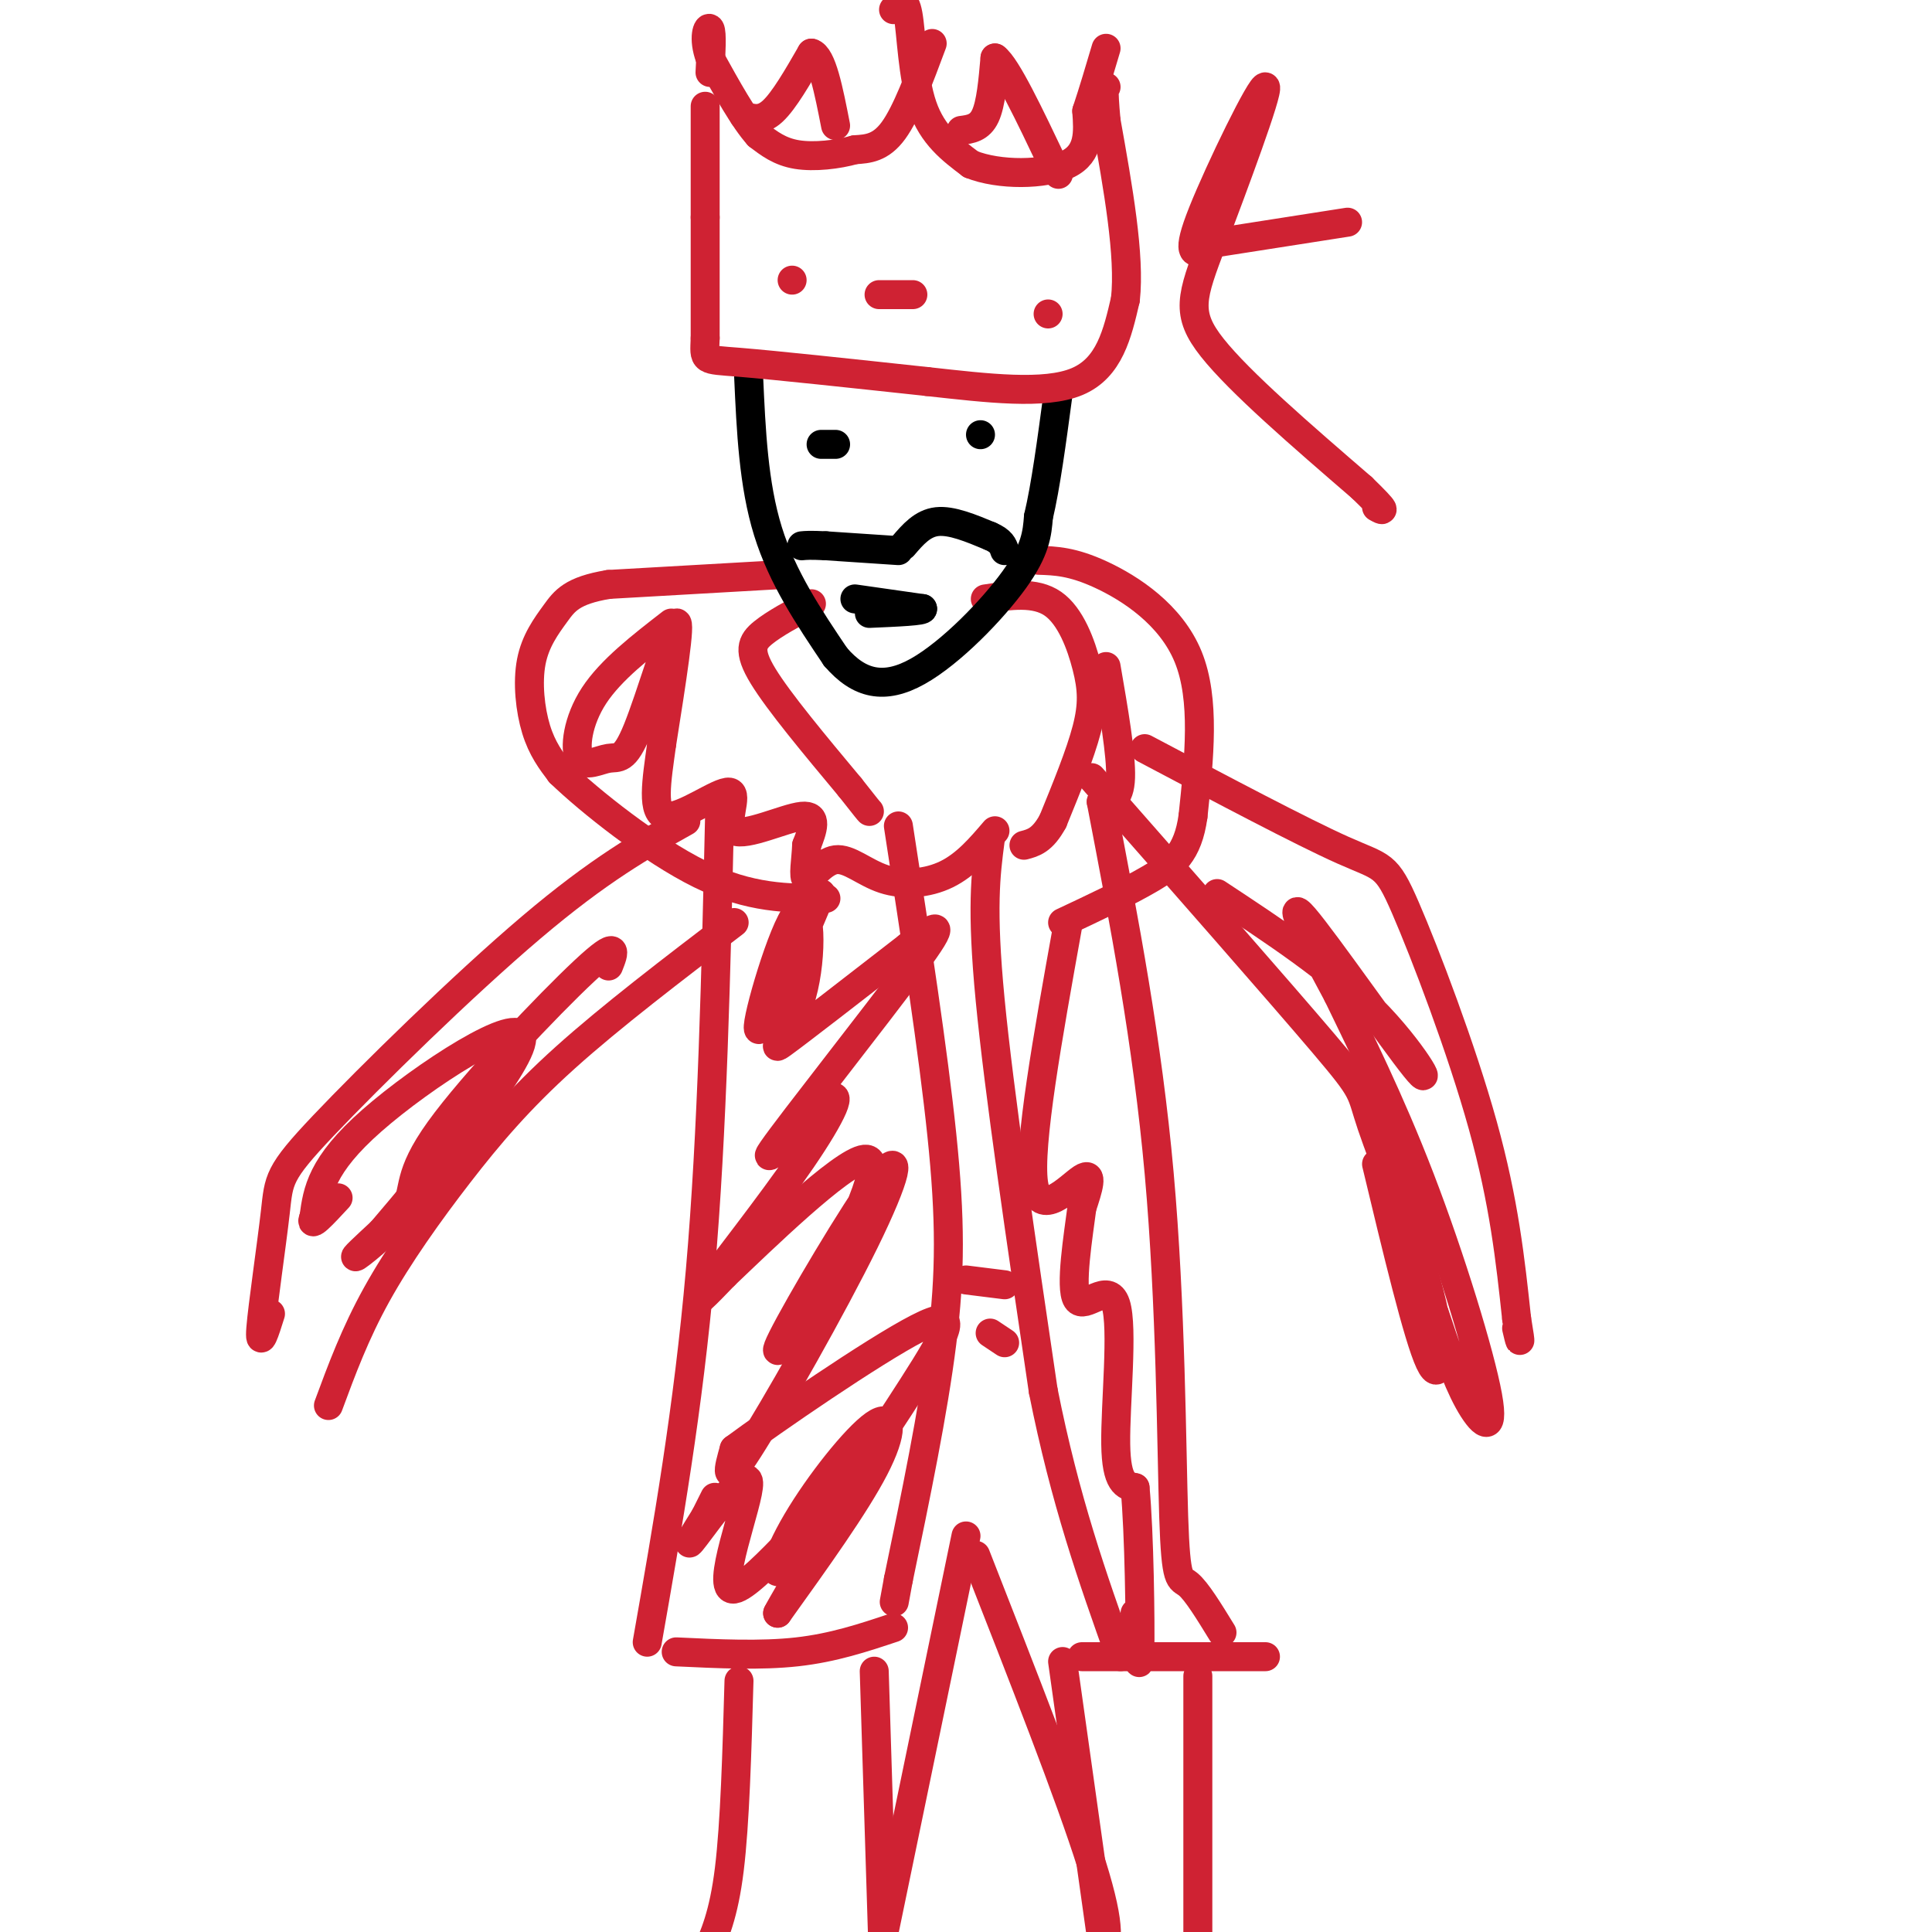<svg viewBox='0 0 400 400' version='1.1' xmlns='http://www.w3.org/2000/svg' xmlns:xlink='http://www.w3.org/1999/xlink'><g fill='none' stroke='#cf2233' stroke-width='6' stroke-linecap='round' stroke-linejoin='round'><path d='M149,168c-0.750,33.167 -1.500,66.333 -4,95c-2.500,28.667 -6.750,52.833 -11,77'/><path d='M228,166c4.780,24.869 9.560,49.738 12,77c2.440,27.262 2.542,56.917 3,71c0.458,14.083 1.274,12.595 3,14c1.726,1.405 4.363,5.702 7,10'/><path d='M186,171c3.600,23.333 7.200,46.667 9,64c1.800,17.333 1.800,28.667 0,43c-1.800,14.333 -5.400,31.667 -9,49'/><path d='M186,327c-1.500,8.167 -0.750,4.083 0,0'/><path d='M205,174c-0.917,7.000 -1.833,14.000 0,33c1.833,19.000 6.417,50.000 11,81'/><path d='M216,288c4.500,22.667 10.250,38.833 16,55'/><path d='M140,342c8.750,0.417 17.500,0.833 25,0c7.500,-0.833 13.750,-2.917 20,-5'/><path d='M224,343c0.000,0.000 38.000,0.000 38,0'/><path d='M153,348c-0.417,14.750 -0.833,29.500 -2,39c-1.167,9.500 -3.083,13.750 -5,18'/><path d='M181,346c0.000,0.000 2.000,64.000 2,64'/><path d='M220,344c0.000,0.000 9.000,64.000 9,64'/><path d='M248,347c0.000,0.000 0.000,57.000 0,57'/><path d='M200,318c0.000,0.000 -18.000,87.000 -18,87'/><path d='M202,322c9.833,25.083 19.667,50.167 24,64c4.333,13.833 3.167,16.417 2,19'/><path d='M200,265c0.000,0.000 8.000,1.000 8,1'/><path d='M205,276c0.000,0.000 3.000,2.000 3,2'/><path d='M170,185c-6.297,14.955 -12.593,29.911 -13,28c-0.407,-1.911 5.077,-20.687 8,-24c2.923,-3.313 3.287,8.839 1,17c-2.287,8.161 -7.225,12.332 -4,10c3.225,-2.332 14.612,-11.166 26,-20'/><path d='M188,196c6.186,-4.677 8.649,-6.371 1,4c-7.649,10.371 -25.412,32.807 -29,38c-3.588,5.193 6.997,-6.855 11,-10c4.003,-3.145 1.424,2.615 -5,12c-6.424,9.385 -16.693,22.396 -20,27c-3.307,4.604 0.346,0.802 4,-3'/><path d='M150,264c7.520,-7.153 24.320,-23.537 29,-24c4.680,-0.463 -2.758,14.994 -9,26c-6.242,11.006 -11.286,17.563 -8,11c3.286,-6.563 14.901,-26.244 20,-33c5.099,-6.756 3.680,-0.588 -3,13c-6.680,13.588 -18.623,34.597 -24,43c-5.377,8.403 -4.189,4.202 -3,0'/><path d='M152,300c7.810,-5.795 28.835,-20.281 38,-25c9.165,-4.719 6.470,0.331 -1,12c-7.470,11.669 -19.714,29.958 -25,36c-5.286,6.042 -3.613,-0.164 1,-8c4.613,-7.836 12.165,-17.302 16,-20c3.835,-2.698 3.953,1.372 0,9c-3.953,7.628 -11.976,18.814 -20,30'/><path d='M161,334c1.283,-2.643 14.490,-24.250 13,-25c-1.490,-0.750 -17.678,19.356 -22,20c-4.322,0.644 3.221,-18.173 3,-22c-0.221,-3.827 -8.206,7.335 -11,11c-2.794,3.665 -0.397,-0.168 2,-4'/><path d='M146,314c0.667,-1.333 1.333,-2.667 2,-4'/><path d='M221,192c-4.067,22.622 -8.133,45.244 -7,53c1.133,7.756 7.467,0.644 10,-1c2.533,-1.644 1.267,2.178 0,6'/><path d='M224,250c-0.724,5.604 -2.534,16.616 -1,19c1.534,2.384 6.413,-3.858 8,1c1.587,4.858 -0.118,20.817 0,29c0.118,8.183 2.059,8.592 4,9'/><path d='M235,308c0.889,9.311 1.111,28.089 1,34c-0.111,5.911 -0.556,-1.044 -1,-8'/><path d='M142,170c-8.931,5.005 -17.863,10.010 -32,22c-14.137,11.990 -33.480,30.967 -43,41c-9.520,10.033 -9.217,11.124 -10,18c-0.783,6.876 -2.652,19.536 -3,24c-0.348,4.464 0.826,0.732 2,-3'/><path d='M152,191c-12.750,9.726 -25.500,19.452 -35,28c-9.500,8.548 -15.750,15.917 -22,24c-6.250,8.083 -12.500,16.881 -17,25c-4.500,8.119 -7.250,15.560 -10,23'/><path d='M226,161c19.501,22.204 39.002,44.408 48,55c8.998,10.592 7.494,9.571 10,17c2.506,7.429 9.021,23.308 12,35c2.979,11.692 2.423,19.198 0,14c-2.423,-5.198 -6.711,-23.099 -11,-41'/><path d='M237,155c16.292,8.619 32.583,17.238 41,21c8.417,3.762 8.958,2.667 13,12c4.042,9.333 11.583,29.095 16,45c4.417,15.905 5.708,27.952 7,40'/><path d='M314,273c1.167,7.000 0.583,4.500 0,2'/><path d='M168,125c-3.822,2.044 -7.644,4.089 -10,6c-2.356,1.911 -3.244,3.689 0,9c3.244,5.311 10.622,14.156 18,23'/><path d='M176,163c3.667,4.667 3.833,4.833 4,5'/><path d='M204,124c5.167,-0.774 10.333,-1.548 14,1c3.667,2.548 5.833,8.417 7,13c1.167,4.583 1.333,7.881 0,13c-1.333,5.119 -4.167,12.060 -7,19'/><path d='M218,170c-2.167,4.000 -4.083,4.500 -6,5'/><path d='M161,119c0.000,0.000 -35.000,2.000 -35,2'/><path d='M126,121c-7.603,1.257 -9.110,3.399 -11,6c-1.890,2.601 -4.163,5.662 -5,10c-0.837,4.338 -0.239,9.954 1,14c1.239,4.046 3.120,6.523 5,9'/><path d='M116,160c6.067,5.844 18.733,15.956 29,21c10.267,5.044 18.133,5.022 26,5'/><path d='M215,116c3.511,0.111 7.022,0.222 13,3c5.978,2.778 14.422,8.222 18,17c3.578,8.778 2.289,20.889 1,33'/><path d='M247,169c-1.044,7.622 -4.156,10.178 -9,13c-4.844,2.822 -11.422,5.911 -18,9'/><path d='M139,129c-6.271,4.859 -12.542,9.717 -16,15c-3.458,5.283 -4.103,10.990 -3,13c1.103,2.010 3.956,0.322 6,0c2.044,-0.322 3.281,0.721 6,-6c2.719,-6.721 6.920,-21.206 8,-22c1.080,-0.794 -0.960,12.103 -3,25'/><path d='M137,154c-1.069,7.716 -2.242,14.507 1,15c3.242,0.493 10.900,-5.311 13,-5c2.100,0.311 -1.358,6.738 1,8c2.358,1.262 10.531,-2.639 14,-3c3.469,-0.361 2.235,2.820 1,6'/><path d='M167,175c-0.094,2.818 -0.829,6.863 0,7c0.829,0.137 3.222,-3.633 6,-4c2.778,-0.367 5.940,2.671 10,4c4.060,1.329 9.017,0.951 13,-1c3.983,-1.951 6.991,-5.476 10,-9'/><path d='M229,138c1.583,9.167 3.167,18.333 3,23c-0.167,4.667 -2.083,4.833 -4,5'/><path d='M126,200c1.159,-2.917 2.319,-5.834 -5,1c-7.319,6.834 -23.116,23.419 -30,33c-6.884,9.581 -4.853,12.156 -7,16c-2.147,3.844 -8.470,8.955 -10,10c-1.530,1.045 1.735,-1.978 5,-5'/><path d='M79,255c9.036,-10.595 29.125,-34.583 29,-40c-0.125,-5.417 -20.464,7.738 -31,17c-10.536,9.262 -11.268,14.631 -12,20'/><path d='M65,252c-1.167,2.667 1.917,-0.667 5,-4'/><path d='M252,185c11.780,7.768 23.560,15.536 32,24c8.440,8.464 13.542,17.625 9,12c-4.542,-5.625 -18.726,-26.036 -23,-31c-4.274,-4.964 1.363,5.518 7,16'/><path d='M277,206c4.043,8.427 10.651,21.496 17,38c6.349,16.504 12.440,36.443 14,45c1.560,8.557 -1.411,5.730 -4,1c-2.589,-4.730 -4.794,-11.365 -7,-18'/></g>
<g fill='none' stroke='#000000' stroke-width='6' stroke-linecap='round' stroke-linejoin='round'><path d='M155,78c0.500,11.167 1.000,22.333 4,32c3.000,9.667 8.500,17.833 14,26'/><path d='M173,136c4.881,5.679 10.083,6.875 17,3c6.917,-3.875 15.548,-12.821 20,-19c4.452,-6.179 4.726,-9.589 5,-13'/><path d='M215,107c1.500,-6.333 2.750,-15.667 4,-25'/><path d='M170,92c0.000,0.000 3.000,0.000 3,0'/><path d='M203,90c0.000,0.000 0.000,0.000 0,0'/><path d='M187,113c2.000,-2.333 4.000,-4.667 7,-5c3.000,-0.333 7.000,1.333 11,3'/><path d='M205,111c2.333,1.000 2.667,2.000 3,3'/><path d='M186,114c0.000,0.000 -15.000,-1.000 -15,-1'/><path d='M171,113c-3.333,-0.167 -4.167,-0.083 -5,0'/><path d='M177,124c0.000,0.000 14.000,2.000 14,2'/><path d='M191,126c0.500,0.500 -5.250,0.750 -11,1'/></g>
<g fill='none' stroke='#cf2233' stroke-width='6' stroke-linecap='round' stroke-linejoin='round'><path d='M146,22c0.000,0.000 0.000,23.000 0,23'/><path d='M146,45c0.000,8.000 0.000,16.500 0,25'/><path d='M146,70c-0.178,4.822 -0.622,4.378 7,5c7.622,0.622 23.311,2.311 39,4'/><path d='M192,79c12.511,1.378 24.289,2.822 31,0c6.711,-2.822 8.356,-9.911 10,-17'/><path d='M233,62c1.000,-9.000 -1.500,-23.000 -4,-37'/><path d='M229,25c-0.667,-7.333 -0.333,-7.167 0,-7'/><path d='M193,9c-2.667,7.167 -5.333,14.333 -8,18c-2.667,3.667 -5.333,3.833 -8,4'/><path d='M177,31c-3.556,1.022 -8.444,1.578 -12,1c-3.556,-0.578 -5.778,-2.289 -8,-4'/><path d='M157,28c-3.000,-3.333 -6.500,-9.667 -10,-16'/><path d='M147,12c-1.556,-4.222 -0.444,-6.778 0,-6c0.444,0.778 0.222,4.889 0,9'/><path d='M185,2c1.156,-1.422 2.311,-2.844 3,1c0.689,3.844 0.911,12.956 3,19c2.089,6.044 6.044,9.022 10,12'/><path d='M201,34c5.822,2.356 15.378,2.244 20,0c4.622,-2.244 4.311,-6.622 4,-11'/><path d='M225,23c1.333,-4.000 2.667,-8.500 4,-13'/><path d='M154,24c1.833,0.583 3.667,1.167 6,-1c2.333,-2.167 5.167,-7.083 8,-12'/><path d='M168,11c2.167,0.500 3.583,7.750 5,15'/><path d='M199,27c1.917,-0.250 3.833,-0.500 5,-3c1.167,-2.500 1.583,-7.250 2,-12'/><path d='M206,12c2.333,1.667 7.167,11.833 12,22'/><path d='M218,34c2.000,3.667 1.000,1.833 0,0'/><path d='M164,58c0.000,0.000 0.000,0.000 0,0'/><path d='M182,61c0.000,0.000 7.000,0.000 7,0'/><path d='M217,65c0.000,0.000 0.000,0.000 0,0'/><path d='M247,51c0.000,0.000 32.000,-5.000 32,-5'/><path d='M249,52c-1.756,0.404 -3.512,0.807 0,-8c3.512,-8.807 12.292,-26.825 13,-26c0.708,0.825 -6.656,20.491 -11,32c-4.344,11.509 -5.670,14.860 0,22c5.670,7.140 18.335,18.070 31,29'/><path d='M282,101c5.667,5.500 4.333,4.750 3,4'/></g>
</svg>